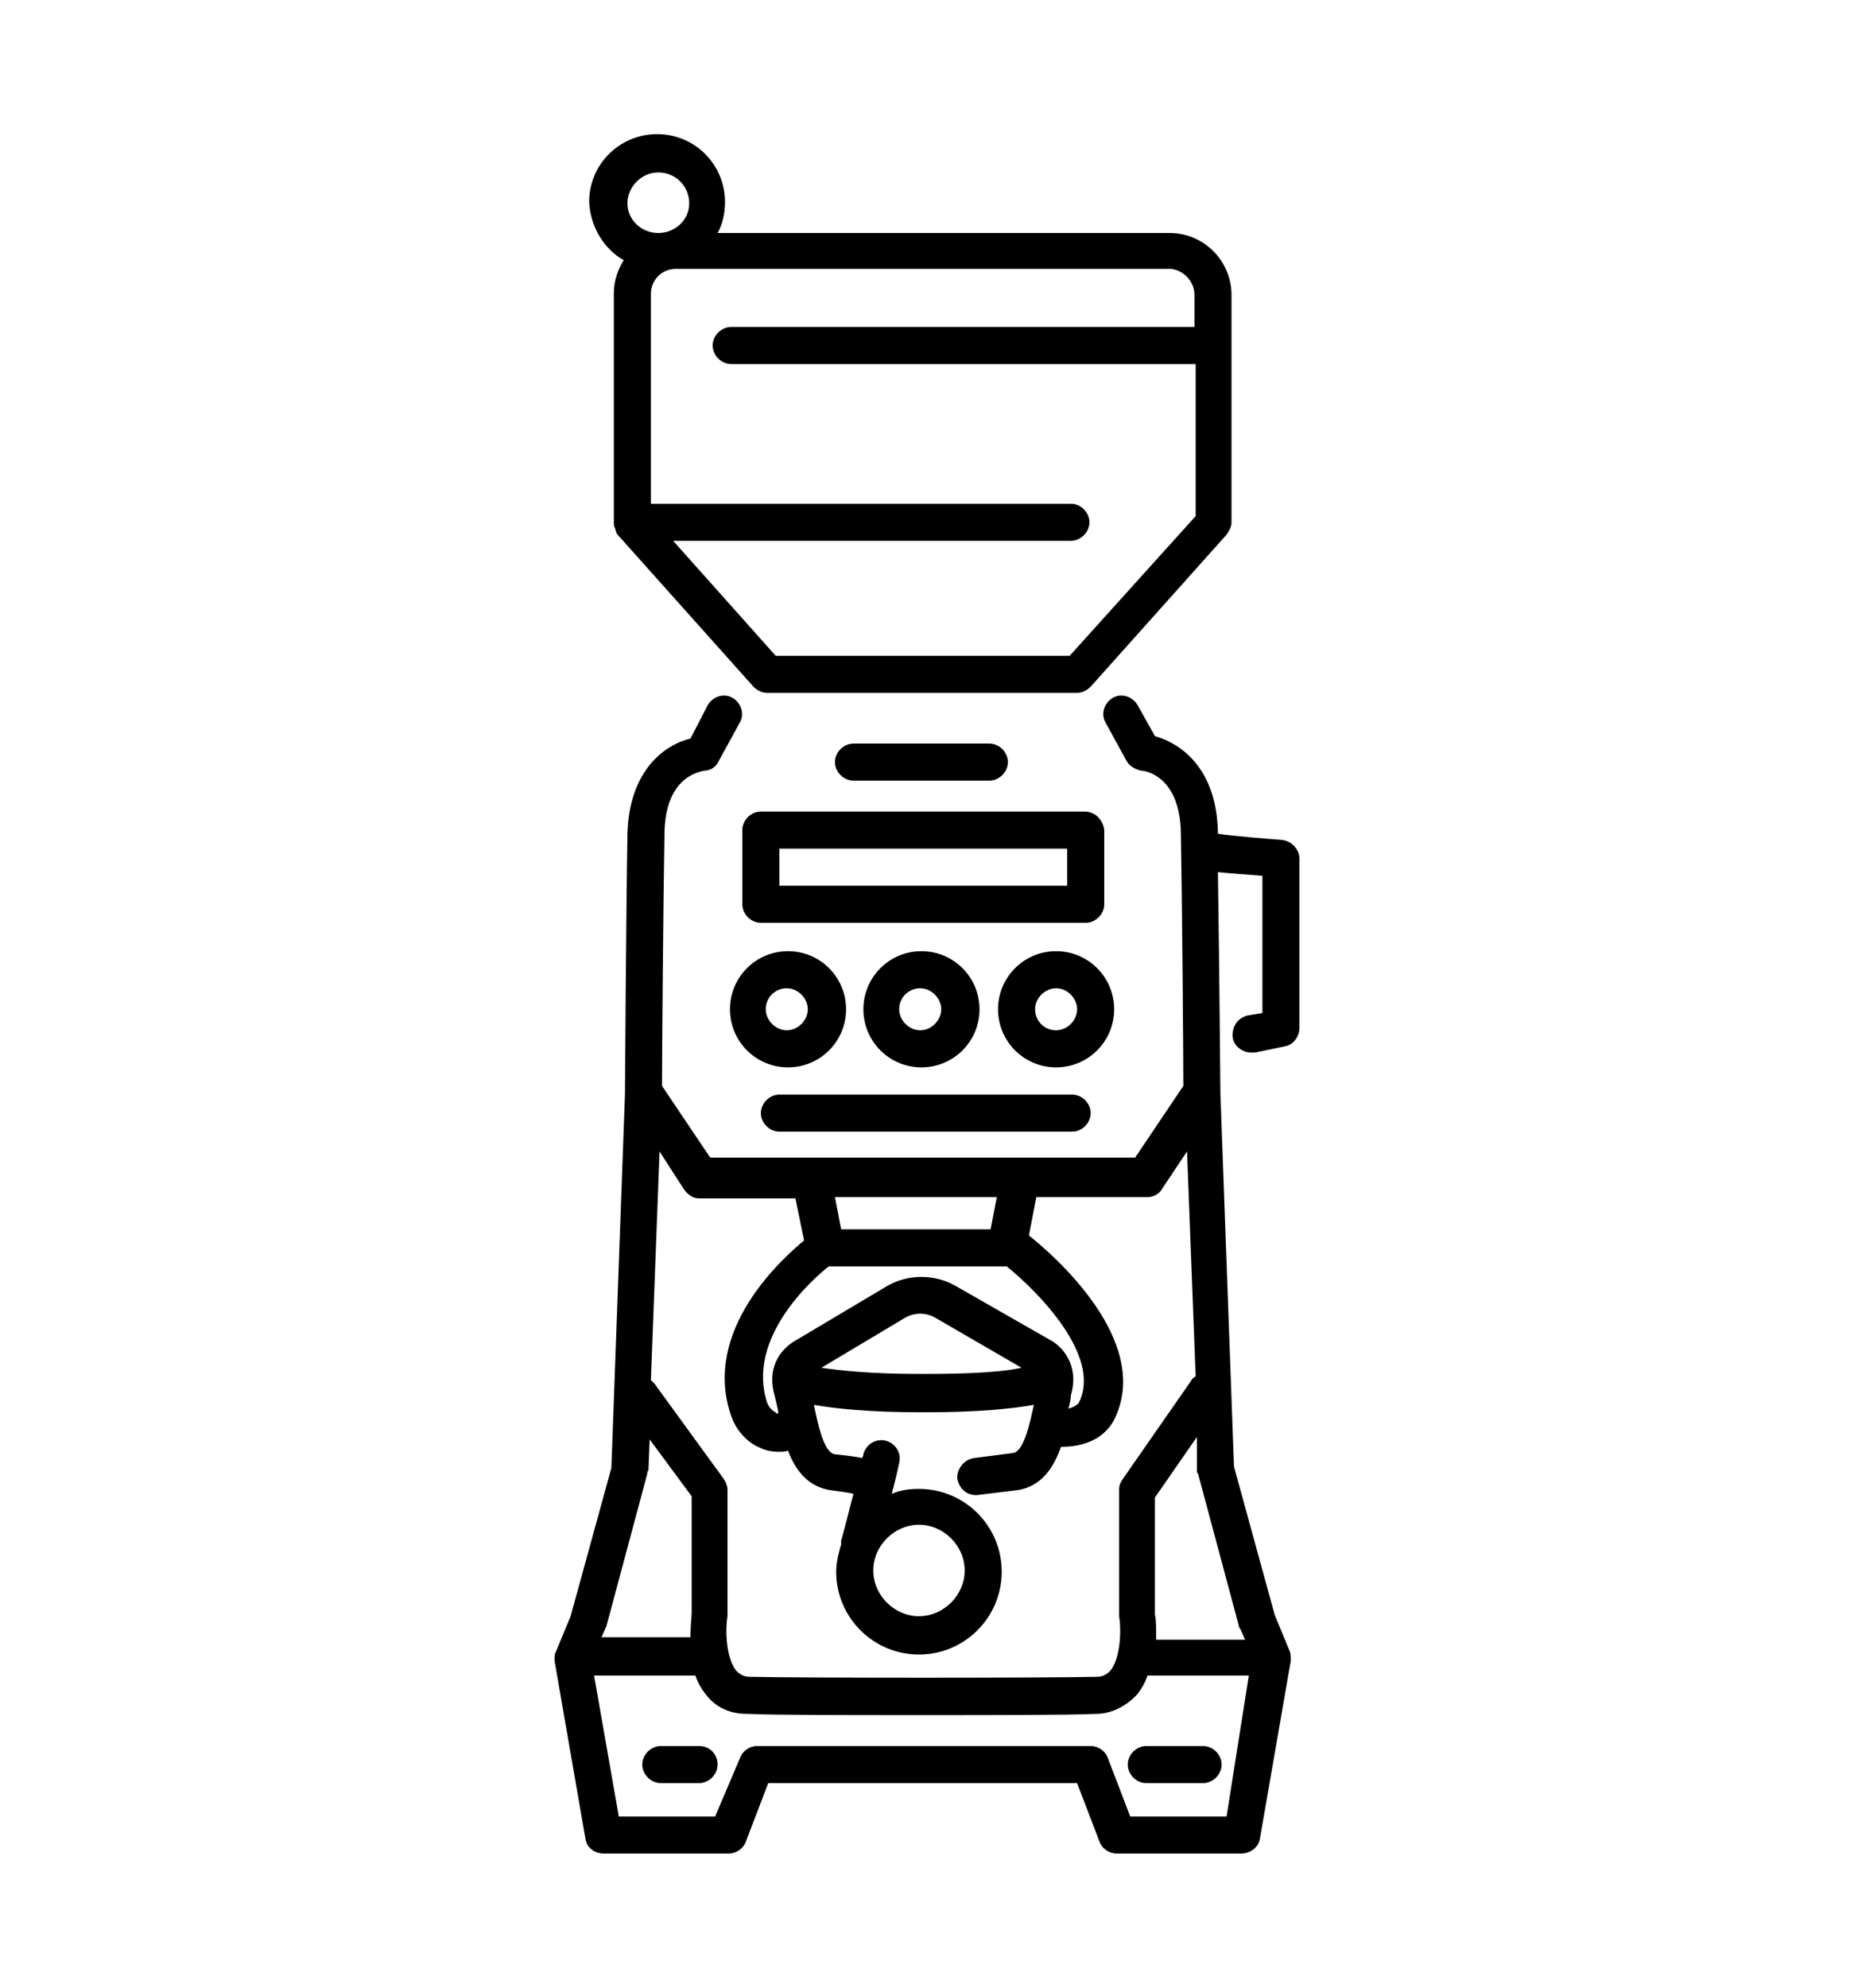 <?xml version="1.0" encoding="UTF-8" standalone="no"?>
<svg
   xmlns:dc="http://purl.org/dc/elements/1.1/"
   xmlns:cc="http://creativecommons.org/ns#"
   xmlns:rdf="http://www.w3.org/1999/02/22-rdf-syntax-ns#"
   xmlns:svg="http://www.w3.org/2000/svg"
   xmlns="http://www.w3.org/2000/svg"
   xmlns:sodipodi="http://sodipodi.sourceforge.net/DTD/sodipodi-0.dtd"
   xmlns:inkscape="http://www.inkscape.org/namespaces/inkscape"
   width="112"
   height="120"
   viewBox="0 0 112 120"
   version="1.1"
   id="svg28"
   sodipodi:docname="coffee-grinder.svg"
   style="fill:none"
   inkscape:version="0.92.5 (2060ec1f9f, 2020-04-08)">
  <defs
     id="defs32" />
  <sodipodi:namedview
     pagecolor="#ffffff"
     bordercolor="#666666"
     borderopacity="1"
     objecttolerance="10"
     gridtolerance="10"
     guidetolerance="10"
     inkscape:pageopacity="0"
     inkscape:pageshadow="2"
     inkscape:window-width="2977"
     inkscape:window-height="1924"
     id="namedview30"
     showgrid="false"
     inkscape:zoom="0.88059701"
     inkscape:cx="105.77119"
     inkscape:cy="134"
     inkscape:window-x="0"
     inkscape:window-y="0"
     inkscape:window-maximized="0"
     inkscape:current-layer="svg28" />
  <g
     id="g4554"
     transform="translate(8.5,-9.902)">
    <path
       id="path6"
       d="m 29.179,25.612 c -0.373,0.597 -0.597,1.269 -0.597,2.015 v 13.806 c 0,0.149 0,0.224 0.075,0.373 0.075,0.224 0.075,0.298 0.149,0.373 l 8.209,9.179 c 0.224,0.224 0.522,0.373 0.821,0.373 h 18.731 c 0.299,0 0.597,-0.149 0.821,-0.373 l 8.209,-9.179 c 0.149,-0.224 0.298,-0.448 0.298,-0.746 V 27.701 c 0,-2.015 -1.642,-3.731 -3.731,-3.731 H 34.85 c 0.298,-0.522 0.448,-1.194 0.448,-1.866 0,-2.239 -1.791,-4.104 -4.104,-4.104 -2.239,0 -4.104,1.791 -4.104,4.104 0.075,1.492 0.896,2.836 2.09,3.507 z m 34.478,2.09 v 1.94 H 35.671 c -0.597,0 -1.119,0.522 -1.119,1.119 0,0.597 0.522,1.119 1.119,1.119 H 63.731 v 9.179 l -7.612,8.433 H 38.358 l -6.194,-6.94 h 24.03 c 0.597,0 1.119,-0.522 1.119,-1.119 0,-0.597 -0.522,-1.119 -1.119,-1.119 H 30.821 V 27.627 c 0,-0.821 0.672,-1.493 1.492,-1.493 h 29.925 c 0.746,0.075 1.418,0.746 1.418,1.567 z M 31.268,20.313 c 1.045,0 1.866,0.821 1.866,1.866 0,1.045 -0.895,1.791 -1.866,1.791 -1.045,0 -1.866,-0.821 -1.866,-1.791 0,-0.97 0.821,-1.866 1.866,-1.866 z"
       inkscape:connector-curvature="0"
       style="fill:#000000" />
    <path
       id="path8"
       d="M 57.014,58.897 H 37.462 c -0.597,0 -1.119,0.522 -1.119,1.119 v 4.478 c 0,0.597 0.522,1.119 1.119,1.119 h 19.627 c 0.597,0 1.119,-0.522 1.119,-1.119 V 60.016 c -0.075,-0.597 -0.522,-1.119 -1.194,-1.119 z m -1.119,4.478 H 38.581 v -2.239 h 17.388 v 2.239 z"
       inkscape:connector-curvature="0"
       style="fill:#000000" />
    <path
       id="path10"
       d="m 51.268,57.03 c 0.597,0 1.119,-0.522 1.119,-1.119 0,-0.597 -0.522,-1.119 -1.119,-1.119 h -8.209 c -0.597,0 -1.119,0.522 -1.119,1.119 0,0.597 0.522,1.119 1.119,1.119 z"
       inkscape:connector-curvature="0"
       style="fill:#000000" />
    <path
       id="path12"
       d="m 68.955,60.61 c -0.97,-0.075 -2.91,-0.224 -3.881,-0.373 0,0 0,0 0,-0.075 C 65,56.282 62.836,54.789 61.269,54.342 l -1.045,-1.866 c -0.298,-0.522 -0.97,-0.746 -1.493,-0.448 -0.522,0.298 -0.746,0.97 -0.448,1.492 l 1.269,2.313 c 0.149,0.298 0.522,0.522 0.896,0.597 0.224,0 2.313,0.298 2.388,3.731 0.075,4.104 0.149,13.433 0.149,15.299 l -2.91,4.328 H 48.134 46.418 40.597 34.403 l -2.91,-4.328 c 0,-1.94 0.075,-11.194 0.149,-15.299 0.075,-3.433 2.164,-3.657 2.388,-3.731 0.373,0 0.746,-0.224 0.895,-0.597 l 1.269,-2.313 c 0.298,-0.522 0.075,-1.194 -0.448,-1.492 -0.522,-0.299 -1.194,-0.075 -1.493,0.448 L 33.209,54.491 c -1.567,0.373 -3.731,1.94 -3.806,5.821 -0.075,4.478 -0.149,15.299 -0.149,15.672 l -0.821,22.537 -2.463,8.955 -0.895,2.164 C 25,109.715 25,109.939 25,110.163 l 1.866,10.746 c 0.075,0.522 0.522,0.895 1.119,0.895 h 7.537 c 0.448,0 0.895,-0.298 1.045,-0.746 l 1.343,-3.507 h 18.657 l 1.343,3.507 c 0.149,0.448 0.597,0.746 1.045,0.746 h 7.537 c 0.522,0 1.045,-0.373 1.119,-0.895 l 1.866,-10.746 c 0,-0.224 0,-0.448 -0.075,-0.597 L 68.507,107.401 66.045,98.446 65.224,75.909 c 0,-0.299 -0.075,-8.284 -0.149,-13.358 0.672,0.075 1.716,0.149 2.687,0.224 v 8.284 l -0.895,0.149 c -0.597,0.149 -0.97,0.672 -0.895,1.343 0.075,0.522 0.597,0.896 1.119,0.896 0.075,0 0.149,0 0.224,0 l 1.791,-0.373 C 69.627,72.999 70,72.476 70,71.954 V 61.73 c 0,-0.522 -0.448,-1.045 -1.045,-1.119 z M 47.388,92.849 c -0.075,0 -0.075,0 -0.149,0 -0.075,0 -0.075,0 -0.149,0 -3.134,0 -4.925,-0.224 -5.97,-0.373 l 5,-2.985 c 0.597,-0.373 1.343,-0.373 1.94,0 l 5.149,2.985 C 52.239,92.7 50.448,92.849 47.388,92.849 Z M 55,90.834 49.254,87.551 c -1.269,-0.746 -2.91,-0.746 -4.179,0 l -5.522,3.284 c -0.672,0.373 -1.791,1.418 -1.269,3.284 0.075,0.298 0.149,0.597 0.224,0.97 0,0.075 0,0.075 0,0.149 -0.075,0 -0.149,0 -0.149,-0.075 -0.224,-0.075 -0.448,-0.373 -0.522,-0.597 -1.269,-3.881 2.761,-7.463 3.731,-8.209 h 10.672 0.075 c 1.94,1.567 5.672,5.373 4.403,8.134 -0.075,0.224 -0.373,0.373 -0.672,0.448 0.075,-0.298 0.149,-0.597 0.149,-0.821 0.522,-1.791 -0.522,-2.91 -1.194,-3.284 z m -6.866,-8.657 h 3.582 l -0.373,1.94 h -9.03 l -0.373,-1.94 h 4.478 z M 32.836,81.73 c 0.224,0.299 0.522,0.522 0.895,0.522 h 5.821 l 0.522,2.537 c -1.343,1.119 -6.194,5.448 -4.403,10.597 0.224,0.672 0.821,1.567 1.791,1.94 0.298,0.149 0.672,0.224 1.119,0.224 0.149,0 0.373,0 0.522,-0.075 0.448,1.194 1.194,2.164 2.537,2.388 0.597,0.075 1.119,0.149 1.418,0.224 -0.224,0.821 -0.448,1.791 -0.746,2.836 0,0.075 0,0.149 0,0.224 -0.149,0.522 -0.298,1.045 -0.298,1.642 0,2.761 2.239,5 5,5 2.761,0 5,-2.239 5,-5 0,-2.762 -2.239,-5 -5,-5 -0.597,0 -1.119,0.075 -1.642,0.298 0.298,-1.119 0.448,-1.866 0.448,-1.866 C 45.97,97.625 45.597,97.028 45,96.879 44.403,96.73 43.806,97.103 43.657,97.7 c 0,0 0,0.075 -0.075,0.224 -0.373,-0.075 -0.895,-0.149 -1.642,-0.224 -0.672,-0.075 -1.045,-1.866 -1.269,-2.985 1.269,0.224 3.284,0.448 6.493,0.448 0.075,0 0.075,0 0.149,0 0.075,0 0.075,0 0.149,0 3.209,0 5.224,-0.224 6.492,-0.448 -0.224,1.045 -0.597,2.836 -1.269,2.91 -1.716,0.224 -2.313,0.298 -2.313,0.298 -0.597,0.075 -1.045,0.597 -1.045,1.194 0.075,0.597 0.522,1.045 1.119,1.045 h 0.075 c 0,0 0.597,-0.075 2.463,-0.299 1.418,-0.224 2.164,-1.343 2.612,-2.612 2.164,0 2.985,-1.119 3.284,-1.791 2.164,-4.702 -3.806,-9.851 -5.224,-10.97 l 0.448,-2.313 h 6.716 c 0.373,0 0.746,-0.224 0.895,-0.522 l 1.493,-2.239 0.522,13.582 c -0.149,0.075 -0.224,0.149 -0.298,0.298 l -4.104,5.896 c -0.149,0.224 -0.224,0.373 -0.224,0.672 v 7.463 c 0,0.074 0,0.074 0,0.149 0.149,0.896 0.075,2.537 -0.522,3.284 -0.224,0.224 -0.448,0.373 -0.821,0.373 -3.06,0.074 -17.91,0.074 -20.97,0 -0.373,0 -0.597,-0.149 -0.821,-0.373 -0.597,-0.747 -0.672,-2.388 -0.522,-3.284 0,-0.075 0,-0.075 0,-0.149 v -7.463 c 0,-0.224 -0.075,-0.448 -0.224,-0.672 L 31.045,93.446 C 30.97,93.372 30.895,93.297 30.821,93.222 l 0.522,-13.806 z m 14.179,20.224 c 1.493,0 2.761,1.268 2.761,2.761 0,1.492 -1.269,2.761 -2.761,2.761 -1.492,0 -2.761,-1.269 -2.761,-2.761 0,-1.493 1.269,-2.761 2.761,-2.761 z m -18.881,6.119 2.463,-9.179 c 0,-0.075 0,-0.149 0.075,-0.224 l 0.075,-1.866 2.537,3.433 v 7.015 c 0,0.224 -0.075,0.821 -0.075,1.493 h -5.373 l 0.298,-0.672 c -0.075,0.075 0,0 0,0 z m 37.463,11.493 h -5.821 l -1.343,-3.508 c -0.149,-0.448 -0.597,-0.746 -1.045,-0.746 H 37.239 c -0.448,0 -0.895,0.298 -1.045,0.746 l -1.492,3.508 h -5.821 l -1.492,-8.508 h 6.119 c 0.149,0.448 0.373,0.821 0.672,1.194 0.597,0.747 1.418,1.12 2.463,1.12 1.492,0.074 6.045,0.074 10.522,0.074 4.478,0 9.03,0 10.522,-0.074 0.97,0 1.791,-0.448 2.463,-1.12 0.298,-0.373 0.522,-0.746 0.672,-1.194 h 6.119 z m 0.746,-11.493 c 0,0.075 0,0.075 0.075,0.149 l 0.298,0.672 h -5.373 c 0,-0.746 0,-1.269 -0.075,-1.493 v -7.089 l 2.537,-3.657 v 2.015 c 0,0.075 0,0.149 0.075,0.224 z"
       inkscape:connector-curvature="0"
       style="fill:#000000" />
    <path
       id="path14"
       d="m 50.672,70.834 c 0,-1.94 -1.567,-3.507 -3.507,-3.507 -1.94,0 -3.507,1.567 -3.507,3.507 0,1.94 1.567,3.507 3.507,3.507 1.94,0 3.507,-1.567 3.507,-3.507 z m -4.851,0 c 0,-0.746 0.597,-1.269 1.269,-1.269 0.672,0 1.269,0.597 1.269,1.269 0,0.672 -0.597,1.269 -1.269,1.269 -0.672,0 -1.269,-0.597 -1.269,-1.269 z"
       inkscape:connector-curvature="0"
       style="fill:#000000" />
    <path
       id="path16"
       d="m 42.611,70.834 c 0,-1.94 -1.567,-3.507 -3.507,-3.507 -1.94,0 -3.507,1.567 -3.507,3.507 0,1.94 1.567,3.507 3.507,3.507 1.94,0 3.507,-1.567 3.507,-3.507 z m -4.851,0 c 0,-0.746 0.597,-1.269 1.269,-1.269 0.672,0 1.269,0.597 1.269,1.269 0,0.672 -0.597,1.269 -1.269,1.269 -0.672,0 -1.269,-0.597 -1.269,-1.269 z"
       inkscape:connector-curvature="0"
       style="fill:#000000" />
    <path
       id="path18"
       d="m 58.806,70.834 c 0,-1.94 -1.567,-3.507 -3.507,-3.507 -1.94,0 -3.507,1.567 -3.507,3.507 0,1.94 1.567,3.507 3.507,3.507 1.94,0 3.507,-1.567 3.507,-3.507 z m -3.507,1.269 c -0.746,0 -1.269,-0.597 -1.269,-1.269 0,-0.672 0.597,-1.269 1.269,-1.269 0.672,0 1.269,0.597 1.269,1.269 0,0.672 -0.597,1.269 -1.269,1.269 z"
       inkscape:connector-curvature="0"
       style="fill:#000000" />
    <path
       id="path20"
       d="m 33.731,115.313 h -2.313 c -0.597,0 -1.119,0.523 -1.119,1.12 0,0.597 0.522,1.119 1.119,1.119 h 2.313 c 0.597,0 1.119,-0.522 1.119,-1.119 0,-0.597 -0.448,-1.12 -1.119,-1.12 z"
       inkscape:connector-curvature="0"
       style="fill:#000000" />
    <path
       id="path22"
       d="m 64.179,115.313 h -3.433 c -0.597,0 -1.119,0.523 -1.119,1.12 0,0.597 0.522,1.119 1.119,1.119 h 3.433 c 0.597,0 1.119,-0.522 1.119,-1.119 0,-0.597 -0.522,-1.12 -1.119,-1.12 z"
       inkscape:connector-curvature="0"
       style="fill:#000000" />
    <path
       id="path24"
       d="m 38.583,78.223 h 17.687 c 0.597,0 1.119,-0.522 1.119,-1.119 0,-0.597 -0.522,-1.119 -1.119,-1.119 H 38.583 c -0.597,0 -1.119,0.522 -1.119,1.119 0,0.597 0.522,1.119 1.119,1.119 z"
       inkscape:connector-curvature="0"
       style="fill:#000000" />
  </g>
</svg>
